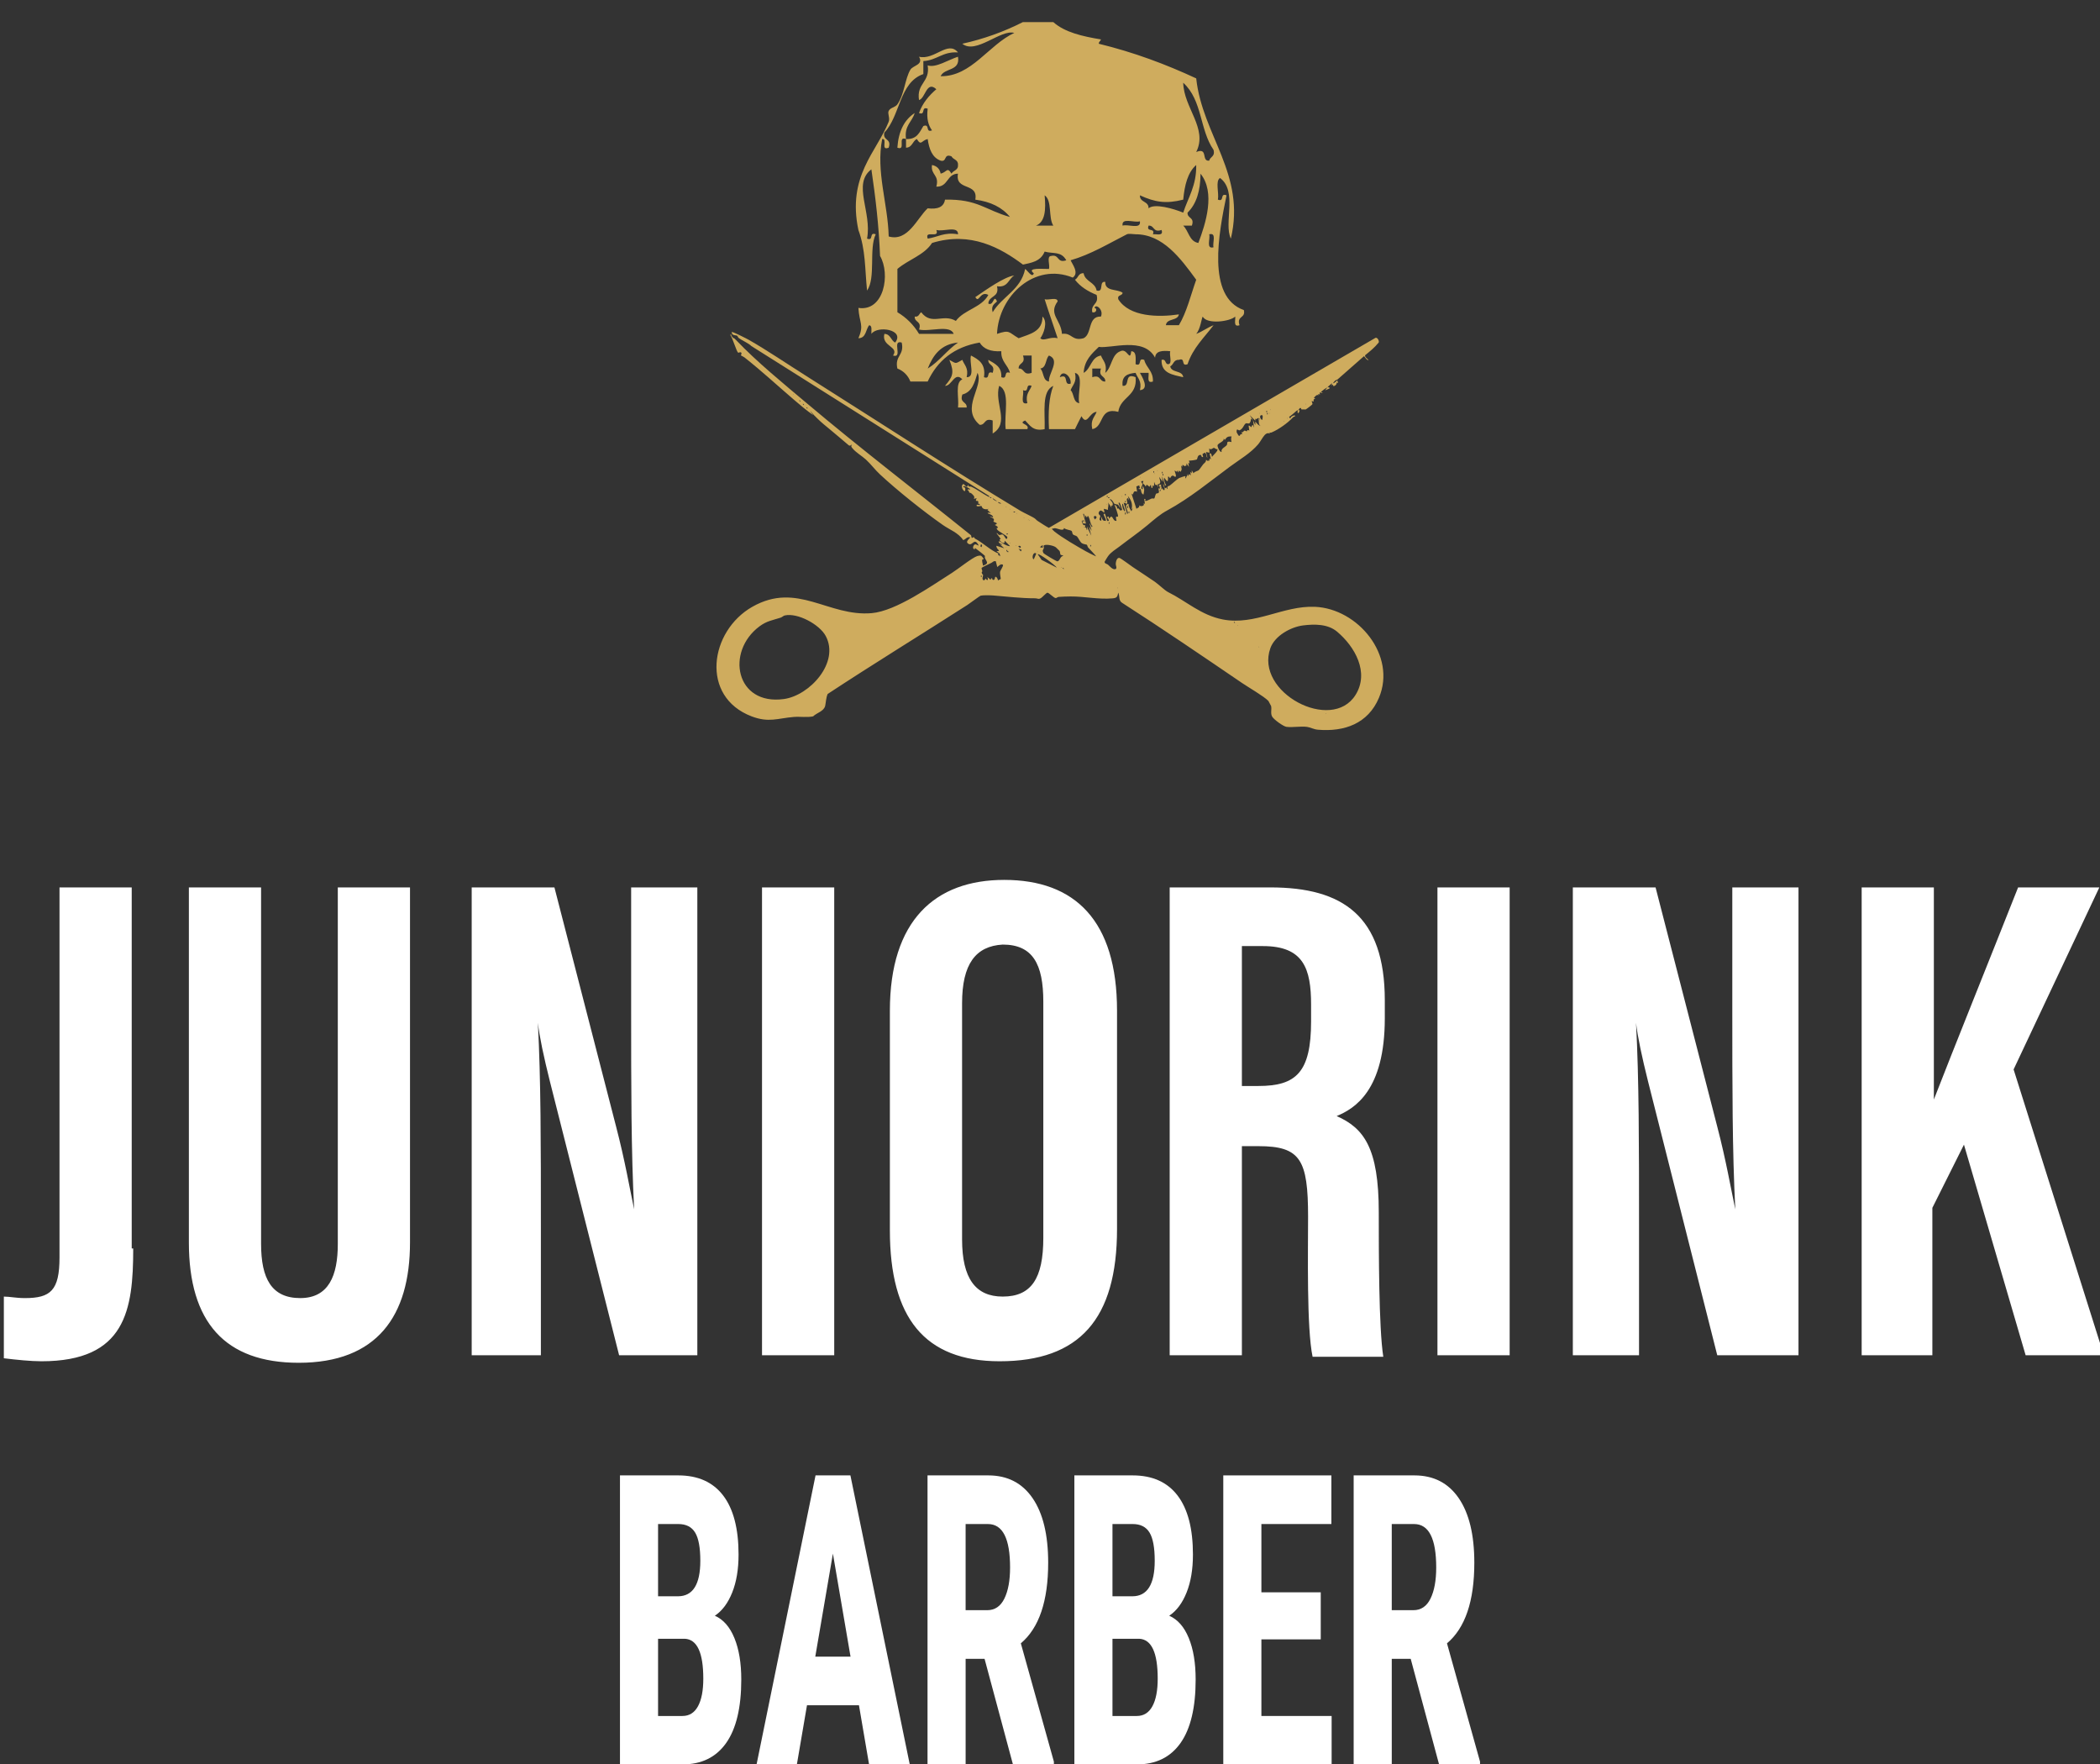 <?xml version="1.0" encoding="UTF-8"?> <svg xmlns="http://www.w3.org/2000/svg" xmlns:i="http://ns.adobe.com/AdobeIllustrator/10.0/" version="1.1" viewBox="0 0 248.652 208.917"><rect x="0" y="0" width="248.652" height="208.917" fill="#333333" stroke="none"/><defs><style> .cls-1 { fill-rule: evenodd; } .cls-1, .cls-2 { fill: #cfac5e; } .cls-3 { fill: #fff; } </style></defs><g><g id="Layer_1"><path class="cls-3" d="M15.774,147.823c0,7.303-.891,13.359-10.865,13.359-1.247,0-3.028-.178-4.453-.356v-7.302c.713,0,1.425.178,2.494.178,3.028,0,4.096-.891,4.096-4.809v-43.818h8.55v42.748h.178ZM30.914,105.075v42.214c0,4.097,1.247,6.412,4.631,6.412,3.384,0,4.453-2.671,4.453-6.412v-42.214h8.549v42.036c0,8.728-3.918,14.25-13.18,14.25-8.728,0-13.003-4.811-13.003-14.25v-42.036h8.55ZM55.851,160.47v-55.395h9.796l7.303,28.321c1.069,4.096,1.603,7.303,2.137,9.796-.356-6.768-.356-14.605-.356-23.69v-14.427h7.837v55.394h-9.261l-8.194-32.417c-.713-2.85-1.247-5.343-1.425-6.946.356,6.768.356,14.249.356,24.223v15.141h-8.193ZM90.227,105.075h8.55v55.395h-8.55v-55.395ZM113.916,118.789v27.965c0,4.631,1.603,6.768,4.809,6.768,3.385,0,4.809-2.137,4.809-6.946v-27.964c0-4.453-1.246-6.769-4.809-6.769-3.206.178-4.809,2.316-4.809,6.946M132.263,119.68v25.827c0,10.687-4.453,15.674-13.893,15.674-8.906,0-13.003-5.166-13.003-15.497v-26.004c-0-10.687,5.344-15.496,13.538-15.496,8.37,0,13.358,4.809,13.358,15.496M147.047,128.587h1.959c4.453,0,6.234-1.603,6.234-7.659v-1.96c0-4.275-.89-6.946-5.7-6.946h-2.493v16.565ZM138.497,105.075h11.934c8.55,0,13.537,3.384,13.537,13.359v2.137c0,8.55-3.562,10.687-5.699,11.578,3.207,1.425,4.986,3.74,4.986,11.4,0,4.63,0,13.714.535,17.099h-8.372c-.712-3.385-.534-12.469-.534-16.564,0-6.769-.891-8.372-5.878-8.372h-1.959v24.759h-8.55v-55.396h-0ZM170.202,105.075h8.55v55.395h-8.55v-55.395ZM186.232,160.47v-55.395h9.797l7.303,28.321c1.068,4.096,1.603,7.303,2.138,9.796-.356-6.768-.356-14.605-.356-23.69v-14.427h7.837v55.394h-9.618l-8.193-32.417c-.713-2.85-1.247-5.343-1.425-6.946.356,6.768.356,14.249.356,24.223v15.141h-7.839ZM220.609,105.075h8.371v25.115c2.138-5.522,6.947-17.456,9.975-25.115h9.619l-10.152,21.552,10.687,33.843h-9.262l-7.303-24.937-3.741,7.481v17.456h-8.371v-55.395h.177-0Z"></path><path class="cls-1" d="M121.128,2.616h3.589c1.352,1.211,3.439,1.688,5.64,2.051-.049.208-.257.256-.256.512,4.193,1.021,7.978,2.449,11.537,4.103.73,6.763,5.909,11.327,4.102,18.971-.881-1.817.832-5.613-1.282-7.178-.584.355-.095,1.784-.255,2.563.829.317.195-.829,1.025-.512-.914,4.429-2.395,12.039,2.051,13.587.238,1.008-.891.647-.512,1.795-.771.258-.455-.571-.512-1.026-.562.577-3.357.974-3.845,0-.16.267-.258,1.442-.769,2.051.744-.282,1.307-.743,2.051-1.025-1.103,1.46-2.441,2.687-3.077,4.615-.829.316-.196-.829-1.026-.513-.642-.044-.623.574-1.026.77.139.801,1.446.433,1.539,1.282-1.252-.287-2.625-.452-2.564-2.051.568-.141.365.49.769.513.567-.032.108-1.088.256-1.538-.951-.097-1.748-.039-1.794.769-1.336-2.527-5.233-1.047-6.666-1.282-.818.805-1.7,1.548-1.794,3.077.883-.485.87-1.866,2.051-2.052.226.629.768.942.512,2.052.796-.656.718-2.188,1.794-2.564.821-.424,1.109,1.353,1.282,0,.655.028.508.858.512,1.538.829.316.196-.829,1.025-.513.237.96,1.084,1.31,1.026,2.563-.771.259-.455-.57-.512-1.025h-1.025c.187.346,1.213,1.935,0,2.05.255-1.11-.287-1.422-.512-2.05-.95.076-1.684.367-1.538,1.538.967.112.089-1.619,1.538-1.026.234,2.286-1.801,2.301-2.051,4.103-2.312-.605-1.641,1.777-3.077,2.05-.255-1.11.287-1.422.512-2.05-.886.046-1.129,1.732-1.795.513-.269.499-.514,1.024-.769,1.537h-3.077c-.098-1.977-.018-3.778.512-5.127-1.414.637-.958,3.144-1.026,5.127-1.4.29-1.747-.474-2.307-1.026-.938.403.596.384.256,1.026h-2.563c-.209-1.756.582-4.513-.77-5.127-.613,2.05,1.31,4.388-.769,5.64v-1.539c-1.038-.353-.811.557-1.538.513-2.338-1.97.536-4.541-.256-6.153-.33,1.122-.634,2.271-1.795,2.563-.354,1.037.557.811.512,1.538h-1.026c.142-1.141-.397-2.961.512-3.332-.909-.976-1.239.797-2.051.769.9-1.072,1.149-1.53.512-3.077.884.482.654.482,1.538,0,.227.629.769.942.512,2.051,1.062.036.267-1.783.512-2.564.897.471,1.772.963,1.538,2.564.829.317.195-.829,1.026-.512.354-1.038-.556-.811-.512-1.539.751.445,1.612.781,1.538,2.051.828.317.195-.829,1.025-.512-.237-.96-1.084-1.31-1.025-2.564-1.273.077-2.117-.276-2.563-1.026-3.061.529-5.011,2.167-6.154,4.614h-2.051c-.268-.71-.828-1.27-1.538-1.537-.345-1.541.858-1.535.512-3.077-1.222-.368.196,1.906-1.025,1.538.759-1.076-1.402-1.055-1.026-2.563.752.017.755.784,1.282,1.026,1.162-1.529-2.088-2.054-2.821-1.026-.021-.406.124-.977-.256-1.025-.434.505-.346,1.533-1.282,1.538.695-1.604.116-1.733,0-3.589,3.05.464,3.815-4.017,2.564-6.154-.14-3.621-.542-6.978-1.026-10.254-2.289,1.746.09,5.041-.512,8.204.829.317.196-.829,1.025-.512-.827,1.736.033,5.16-1.025,6.666-.263-2.572-.156-4.812-1.026-7.178-1.352-6.392,2.176-9.253,3.589-12.819.173-.439-.164-.957,0-1.282.206-.406.767-.401,1.026-.769.836-1.189.881-2.982,1.538-4.102.305-.52,1.59-.581,1.026-1.538,1.852.43,3.418-1.977,4.614-.512-1.834-.125-2.481.936-4.102,1.025v1.539c-2.861.984-2.729,4.963-4.615,6.922-.238,1.008.891.646.512,1.794-1.009.411-.089-1.107-.77-1.025-.764,3.841.683,7.692.77,11.537,2.278.651,3.336-2.131,4.615-3.333,1.167.142,1.911-.141,2.051-1.026,3.87-.084,4.761,1.227,7.691,2.051-.915-1.136-2.29-1.813-4.102-2.051.375-2.084-2.427-.993-2.052-3.077-1.345.022-1.14,1.594-2.563,1.538.388-1.413-.69-1.361-.512-2.563.572.11.915.453,1.026,1.025.752-.18.756-.861,1.282,0,.194-.403.813-.383.769-1.025.045-.643-.573-.623-.769-1.026-.969-.371-.492.705-1.282.512-1.005-.363-1.366-1.368-1.538-2.563-.752.18-.756.861-1.282,0-.528.242-.53,1.009-1.282,1.025v-1.025c-1.082-.398.057,1.423-1.025,1.025.132-1.919.808-3.294,2.051-4.102-.307,1.059-1.254,1.481-1.026,3.077,1.271.074,1.606-.787,2.051-1.538.829-.317.195.829,1.025.512-.433-.592-.663-1.387-.512-2.563-.829-.317-.196.829-1.026.512.425-1.198,1.181-2.067,2.051-2.821-1.17-1.069-1.288,1.094-2.051,1.282-.315-2.024,1.339-2.079,1.026-4.103.945.335,2.494-.682,3.588-1.025.298,1.751-1.618,1.287-2.051,2.307,3.644.055,5.682-3.718,8.717-5.127-1.601-.461-4.548,2.592-6.154,1.281,2.492-.548,4.905-1.409,7.181-2.564l-0.0 0ZM113.436,40.56c-2.027.194-2.956,1.487-3.588,3.077,1.373-.848,2.271-2.172,3.588-3.077ZM143.689,17.743c-1.663-2.405-1.297-5.852-3.589-7.947.06,2.98,2.949,5.411,1.538,8.203,1.449-.593.571,1.138,1.538,1.026.108-.49.732-.465.512-1.282ZM135.997,24.665c.695-.618,2.963.043,4.103.512.585-1.808,1.584-3.201,1.538-5.64-1.005.875-1.375,2.384-1.538,4.102-2.038.515-3.332.312-5.128-.512-.029.883,1.054.654,1.025,1.538ZM140.612,25.178c-.044.727.867.5.512,1.538h-1.026c.659.623.701,1.863,1.794,2.051.891-2.345,2.035-5.995.256-8.204-.007,2.042-.493,3.606-1.536,4.615ZM122.666,26.715h2.051c-.609-.929-.109-2.966-1.026-3.588.159,1.696.073,3.15-1.025,3.588ZM132.921,26.715c.643-.211,2.208.498,2.051-.512-.644.211-2.208-.498-2.051.512ZM136.51,27.741c.455-.059,1.284.258,1.026-.512-1.038.354-.811-.556-1.538-.512-.316.829.829.195.512,1.025ZM109.848,28.254c1.195-.173,1.937-.797,3.588-.512.036-1.061-1.783-.267-2.563-.512.398,1.082-1.423-.056-1.025,1.025ZM127.024,32.869c-4.499-1.834-8.774,2.14-8.973,6.666,1.541-.52,1.338-.197,2.563.512,1.301-.493,2.837-.752,2.821-2.563.694.629.095,2.132-.256,2.563.414.419,1.073-.229,2.051,0-.505-1.545-1.045-3.058-1.538-4.614.451.148,1.506-.31,1.538.255-1.126,1.546.4,2.157.512,3.845,1.203-.176,1.152.9,2.564.512,1.036-.501.456-2.62,2.051-2.563.348-.804-.611-1.571-.77-1.026.355.023.27.654-.256.512-.19-1.045.826-.883.512-2.051-1.037-.416-1.929-.976-2.563-1.795.403-.194.383-.814,1.026-.769.176,1.02,1.362,1.031,1.538,2.051.93.247.215-1.153,1.026-1.026-.048,1.16,1.413.809,2.051,1.282-.023.404-.654.201-.512.77,1.319,2.098,4.735,2.157,7.178,1.795-.139.801-1.446.433-1.539,1.282h1.539c.931-1.548,1.401-3.556,2.051-5.384-1.855-2.552-3.962-5.388-7.178-5.384-.241,0-.815-.106-1.026,0-2.161,1.097-4.276,2.39-6.666,3.077.177.442,1.043,1.493.256,2.051h-0ZM126.254,30.818c-.611-1.097-1.527-.741-2.563-1.026-.485,1.209-1.667,1.329-2.563,1.539-2.654-1.983-6.197-3.97-10.768-2.564-.938,1.455-2.813,1.971-4.102,3.077v5.127c1.057.625,1.939,1.506,2.563,2.563h4.102c-.405-1.132-2.858-.218-4.102-.512.354-1.038-.557-.81-.512-1.538.504.077.508-.346.769-.512,1.225,1.614,2.585.127,4.102,1.026.973-1.334,3.046-1.569,3.845-3.077-.991-.535-1.109,1.073-1.538.256,1.324-.9,3.412-2.396,4.614-2.564-.703.408-.745,1.477-2.051,1.282.328,1.353-.979,1.072-1.026,2.051.642.339.622-1.194,1.026-.256-.29.31-.732.465-.512,1.282,1.116-1.875,3.338-2.644,3.845-5.127.244.134.851,1.149,1.025.512-.949-.72,1.195-.493,1.795-.512.148-.451-.31-1.506.256-1.539,1.01-.237.648.892,1.796.513ZM143.689,29.28c-.156-.529.413-1.78-.512-1.538.154.529-.414,1.781.512,1.538ZM120.615,43.637c.727-.044.5.866,1.538.512v-2.052h-1.026c.354,1.039-.557.812-.512,1.539ZM123.179,43.637c.438.417.27,1.438,1.026,1.537-.111-.909,1.401-2.541,0-3.077-.439.418-.27,1.44-1.026,1.539ZM125.487,44.662c1.163-.48.348,1.019,1.281.77.138-.889-1.028-1.786-1.281-.77ZM130.871,45.175c.044-.727-.867-.499-.512-1.537h-1.026v1.025c1.037-.354.81.556,1.538.512ZM126.768,46.2c.438.418.27,1.44,1.026,1.539-.285-1.084.604-3.339-.512-3.589.255,1.11-.288,1.422-.513,2.05ZM121.128,46.2c.155.528-.413,1.781.512,1.539-.255-1.111.287-1.423.512-2.051-.829-.317-.195.829-1.025.511Z"></path><path class="cls-2" d="M118.417,64.364c-.185-.12-.257-.334-.043-.251.117.046.379.261.575.35.169.076.465.234.645.196l-.631-.63-.041.251c-.186.14-.832-.422-.42-.461l-.504-.674c.088-.084.186.171.31.199.144.032.292-.119.447-.036.098.053.313.449.337.467.138.102.214-.076.169-.208-.039-.114-.992-.641-1.134-.801-.285-.321.059-.233.039-.291-.07-.203-.289-.251-.336-.296-.093-.089.295-.052.167-.25l-.381-.169c.258-.402-.196-.421-.459-.631l.419.126c.111-.155-.423-.452-.587-.424l.045-.082-.129-.083.42.084-.42-.378.167-.125c-.241.089-.515.091-.72-.082-.082-.069-.105-.228-.133-.245-.075-.044-.417.113-.575-.011-.101-.342.581.089.334-.25-.01-.014-.126.022-.149-.04-.016-.043.054-.221-.036-.284-.123-.087-.373.135-.15-.348l-.336.083c.173-.287-.093-.463-.316-.671-.051-.048-.18-.042-.218-.078-.092-.089-.014-.294-.222-.261.051-.241.215-.048.335-.124-.063-.116-.672-.387-.712-.379-.349.068.092.153.111.217.005.019.055.453-.112.372-.255-.179-.433-.7-.085-.84.026-.01.259.313.42.336l.125-.251c.013.317.22.172.378.244.726.332,1.285.795,1.969,1.15.133.069.272.067.091-.091l-28.103-17.718c-.362-.361-1.065-.633-1.489-.947-.108-.08-.145-.252-.185-.275-.154-.088-.646.02-.654-.439.09-.081,1.813.805,2.046.938,2.194,1.252,4.493,2.823,6.657,4.188,8.49,5.356,16.89,10.854,25.486,16.044.384.232,1.51.737,1.739.935.221.191.102.143.478.38.378.238.746.495,1.144.703l38.677-22.501c.243-.078.455.378.382.55-.463.582-1.062,1.069-1.613,1.512-.059.229.287.406.411.574-.209.064-.485-.461-.545-.462l-3.153,2.773c-.225.036-.394.236-.504.42.072.066.428-.265.504-.335l.083.337-.166-.086c.045.206-.188.445-.378.427-.045-.004-.041-.143-.061-.152-.074-.035-.204.266-.109-.188-.197.179-.367.297-.547.503.102-.02.299-.054.251.125l-.504.211c-.016-.013.209-.286.252-.335-.128.025-.72.457-.756.547-.034.085.211-.023.167.125l-.335-.083.043.249-.212-.081.045.161c-.231-.114-.401.163-.55.301l.167.124c-.466.04.08.498-.419.254-.023.14.127.265.066.403-.02.046-.721.594-.788.606-.024.004-.464.002-.487-.004-.065-.018-.048-.135-.066-.147-.156-.109-.248.18-.324.236.015-.012.116.006.168.001-.158.7-.37.165-.168-.001-.031.023-.134.022-.21.081-.288.223-.558.523-.883.719l.166.209c-.073-.3.768-.553.505-.254-.009.01-.132.014-.201.09-.6.66-1.687,1.433-2.516,1.784-.096.04-.187.061-.269-.02l.045.165c-.23-.115-.445-.016-.611.166-.263.288-.524.81-.771,1.099-.907,1.064-2.229,1.824-3.331,2.639-2.361,1.747-4.819,3.773-7.414,5.178-.918.497-1.541,1.072-2.372,1.765-1.01.842-2.219,1.681-3.303,2.52-.48.372-.984.633-1.363,1.156-.056.077-.392.612-.398.649-.033.219.279.247.39.34.211.178.552.628.877.538.249-.069.042-.428.049-.62.009-.25.118-.774.445-.706.153.032,1.343.922,1.601,1.097.846.572,1.721,1.127,2.573,1.714.433.298,1.195,1.038,1.556,1.218,2.222,1.107,3.923,2.752,6.499,3.253,3.812.741,7.157-1.659,10.913-1.498,5.093.219,9.694,5.762,7.575,10.778-1.293,3.062-4.097,4.045-7.246,3.773-.475-.041-.86-.278-1.265-.332-.755-.1-1.681.085-2.433-.005-.38-.046-1.532-.885-1.711-1.232-.203-.394-.019-.832-.112-1.233-.008-.033-.296-.577-.32-.601-.54-.559-2.349-1.6-3.103-2.113-4.678-3.184-9.409-6.413-14.208-9.499-.463-.268-.265-.806-.469-1.213-.095.494-.157.631-.669.677-1.662.152-3.321-.237-4.978-.224-.314.003-1.137.021-1.408.052-.13.015-.258.139-.344.139-.229.001-.821-.665-.996-.634-.131.023-.576.516-.731.617-.332.215-.396.041-.707.042-1.672.005-3.313-.203-4.963-.333-.348-.027-1.18-.049-1.493.023-.094.021-1.348.955-1.583,1.106-5.498,3.527-11.089,6.95-16.535,10.535-.195.452-.197.948-.291,1.39-.141.661-.989.827-1.431,1.259-.74.154-1.529.008-2.284.07-1.918.158-2.96.705-4.991-.067-6.129-2.331-4.983-10.114.093-12.985,5.327-3.012,8.975,1.211,14.127.76,2.879-.252,7.053-3.225,9.513-4.778.674-.425,2.386-1.792,2.977-1.981.136-.043.31-.068.449-.038.027.006.356.34.306.414-.007.011-.116-.008-.138.023-.117.171.062.533.06.738.754-.258.457-.426.241-.882-.046-.098.007-.254-.012-.279-.057-.078-.907-.747-1.054-.848-.296-.202-.07.084-.143.076-.353-.041-.173-.527.014-.582.18-.052.299.144.447.119-.531-.998-.693.057-1.173-.169-.446-.21-.052-.521.165-.757.003-.081-.114-.03-.168-.042-.056-.012.018-.037-.084,0-.291.107-.337.296-.583.331-.549-.855-1.582-1.213-2.386-1.775-2.297-1.603-5.407-4.091-7.456-5.995-.596-.554-1.076-1.219-1.678-1.769-.433-.396-1.172-.828-1.559-1.299-.188-.229-.215-.233-.082-.505-.104.118-.223.226-.377.128-.707-.613-1.431-1.206-2.145-1.811-.566-.479-1.044-.835-1.555-1.345-.028-.028-.056-.056-.084-.084-.112-.113-.225-.224-.336-.336-.149-.149-.279-.37-.463-.503l.379.503c-.786-.54-1.541-1.182-2.271-1.806-1.966-1.68-3.857-3.438-5.891-5.038-.104-.082-.393-.206-.406-.225-.021-.032.225-.368-.101-.379-.052-.002-.148.09-.23.043-.193-.11-.664-1.778-.92-2.07l.066-.149c.013.211.121.32.253.461.061.065.156.071.168.084.027.029.057.055.084.084.021.012.042.075.084.084,2.501,2.628,5.581,5.128,8.367,7.479,6.368,5.373,13.001,10.445,19.479,15.663.091.52.113.222.352.227.042.001.033.118.115.161.94.486,1.778,1.358,2.79,1.777-.173.213.078.162.213.332l-.095-.333-.367-.297c.681.022-.067-.205-.002-.629l.924.294-.504-.463c.028.014.209.067.251.043-.052-.12-.195-.091-.251-.127ZM87.438,39.732v.084c.055-.028.055-.056,0-.084ZM93.911,46.625v.084c.055-.028.055-.056,0-.084ZM94.667,47.384c-.083.059.045.115.086.165.084-.055-.039-.111-.086-.165ZM95.087,47.804c-.083.059.045.115.086.165.084-.055-.039-.111-.086-.165ZM154.608,47.802v.084c.055-.028.055-.056,0-.084ZM95.508,48.224c-.083.059.045.115.086.165.084-.055-.039-.111-.086-.165ZM150.405,48.475v.084c.055-.028.055-.056,0-.084ZM150.025,48.811v-.167h-.082v.167h.082ZM149.144,48.895v.084c.055-.028.055-.056,0-.084ZM150.109,49.063v-.167h-.082v.167h.082ZM150.32,48.895v.084c.055-.028.055-.056,0-.084ZM148.345,49.736c-.006-.014-.242-.18-.251-.168.064.153-.053.518-.191.568-.136.049-.279-.084-.43.023-.188.134-.305.65-.726.799-.09.032-.368-.363-.319.232.002.027.219.38.238.393.161.106.154-.123.236-.162.146-.069.269.119.098-.256.203.091.272-.165.31-.172.145-.025.254.078.328.08.039.001-.007-.286.287-.077l-.083-.588c.148-.062.256.169.294.166.096-.007.071-.271.209-.25l.168.335c-.078-.213-.097-.767-.167-.924.146.229.156.382.295.588l-.001-.42c.156.221.361.461.629.547-.311-.195-.173-.559-.25-.883l.082-0.0.084.251-.04-.259c-.308-.205-.273.21-.507.01l.002.249-.674-.67.379.587ZM149.437,49.736c.057-.115.151-.596-.041-.586-.336.017-.179.471.041.586ZM152.422,49.484v.084c.055-.028.055-.056,0-.084ZM152.002,49.82v.084c.055-.028.055-.056,0-.084ZM145.823,51.67c-.448.005-.55.049-.799.42l-.125-.167c.04.368-.537.481-.721.757-.083.125.212.862.467.84-.121-.429.468-.583.624-.84.115-.189-.146-.509.553-.338-.054-.237-.075-.433-0-.671ZM144.141,53.184c-.158.044-.303-.141-.395-.154-.121-.017-.36.308-.573.071l.042.502-.419-.083.167.671c-.183-.107-.044-.518-.335-.588l-.253.168.083.335c-.232.089-.18-.233-.29-.243-.404-.035-.372.482-.46.543-.059.041-.793.168-.93.12l.085.376-.169-.124.082.503-.294-.418.001.25-.211.084-.251-.168-.043.253-.125-.169c.02.368.162.456-.086.755l-.166-.167-.084.251-.128-.251-.083.168-.21-.168c-.05.129.306.765.041.755-.094-.004-.333-.401-.589.171-.269-.338-.245-.24-.247.083-.004.596-.33-.017-.467-.169-.035.334.096.639.251.924-.238.044-.139-.056-.189-.184-.117-.295-.198-.612-.316-.907l.084.672-.419-.588c.052.337.36.857-.167.88l.081.38-.172-.333c-.201.182-.249-.148-.333-.338l0.0.504-.167-.086c-.011.013.015.486-.168.254-.016-.021.016-.583-.21-.082l-.337-.254c-.149.39-.16.109-.241.034-.18-.168-.312-.122-.137-.454-.516-.057-.124.231-.115.379.007.118-.355.553.032.586l-.043-.377c.324.287.192.646.126,1.008-.303-.095-.272-.541-.342-.667-.006-.011-.188.098-.245-.049l.167-.04-.084-.338-.342.134.09.623c-.494-.195-.374.232-.546.336l-.122-.118.586,1.8c.193-.113.391-.161.336-.42.161.218.718.073.506-.213l.165.045-.083-.588.167.04c-.28.495.566-.022.694-.07.107-.04.289.017.321-.009.091-.076.11-.43.244-.581.051-.058.272.037.328-.195l-.072-.447c.365.255.037-.38.084-.419l.252 0-.083.335.125-.168-.041.421.125-.167c.097.289.339.327.256-.001-.037-.147-.195-.295-.129-.504l.168.505c.039.034.218-.102.247-.078.036.029-.06.195.088.161-.078-.433.087-.275.24-.387.308-.225.892-.784,1.127-.898.086-.042.709-.258.735-.229.038.043-.081.28.084.253.002-.313.249-.228.086-.588l.168.335.084-.252.21.166-.042-.418.166.167.002-.335.209.335c.106-.205.51-.27.607-.359.109-.098.415-.554.525-.691.143-.178.372-.26.34-.547l.251.168.084-.168.084.168.002-.335.169.124-.169-.713c.299-.032.209.268.294.419.094-.18.787-.741.63-.923ZM137.038,55.705v.084c.055-.028.055-.056,0-.084ZM136.659,55.956v-.167h-.082v.167h.082ZM137.667,56.04v-.167h-.082v.167h.082ZM136.701,56.041v.084c.055-.028.055-.056,0-.084ZM137.751,56.293v-.167h-.082v.167h.082ZM135.02,56.461v.084c.055-.028.055-.056,0-.084ZM137.415,58.142v-.167h-.082v.167h.082ZM133.296,58.647v-.167h-.082v.167h.082ZM131.195,58.732h-.167v.082h.167v-.082ZM132.834,58.731v.084c.055-.028.055-.056,0-.084ZM133.97,60.328c.18-.618-.028-1.114-.42-1.597l.166.588-.168-.336c-.285.063.017.502-.084.672l-.418-.127.419,1.304c.158.018.065-.17.045-.255-.076-.339-.437-.844.121-.921-.021.33.169.615.336.883l.168-.379-.167.167ZM117.408,58.982l-.167-.167-0.0.168.168-0ZM131.363,58.9h-.167v.082h.167v-.082ZM117.533,58.985c.023.183.385.348.546.377l-.546-.377ZM131.952,59.656c-.168-.223-.22-.459-.547-.587.136.316.497.436.294.839l-.126-.071.041.282-.418-.631c.129.354-.044.59-.003.883l-.501-.127.083.42c-.115.115-.378-.466-.631-.08-.189.289.125.445.13.473.053.261-.293.489.124.615l-.001-.504c.158.376.118.5.546.505.014-.221-.14-.412-.203-.595-.039-.113-.148-.268.076-.246.103.125.241.785.296.841.038.039.224.027.164-.122-.042-.103-.395-.398.003-.383l.042.254c.476-.701.36.334.882.251-.183-.759.074-.408.166-.506.095-.1-.326-1.203-.418-1.427.034.047.179.108.256.207.069.089.06.241.094.28.014.016.114-.044.155-.015.1.071.115.359.421.157-.081-.226-.137-.47-.237-.688-.026-.058-.193-.346-.184-.069l.25.632-.335-.504h-.084l-.336-.084ZM133.296,59.487v-.167h-.082v.167h.082ZM118.5,59.573c-.012-.013-.277-.132-.334-.128.032.176.462.26.334.128ZM130.985,59.656v.084c.055-.028.055-.056,0-.084ZM133.212,60.58c-.01-.232-.104-.48-.189-.693-.036-.089-.024-.25-.145-.231-.02.298.085.728.335.924ZM133.548,60.16v-.251h-.082v.251h.082ZM119.131,59.992v.084c.055-.028.055-.056,0-.084ZM119.552,60.244v.084c.055-.028.055-.056,0-.084ZM120.182,60.581h-.167v.082h.167v-.082ZM133.716,60.748v-.167h-.082v.167h.082ZM133.296,60.916v-.251h-.082v.251h.082ZM120.392,60.749v.084c.055-.028.055-.056,0-.084ZM128.589,62.01c-.163-.133-.398.205-.421-.377-.221-.076.084.511.108.527.128.088.191-.093.229.144.037.237-.096-0-.166.083.235.123.304.025.336.378.122.001.012-.441-.001-.504.131.354.384.818.547,1.175l-.294-1.091.335.504-.251-.84c.076-.12.259.661.335.295-.283-.308-.261-.777-.463-1.135-.142-.251-.08.107-.207.082l-.168-.251 0.0.336-.17-.503c-.163-.019-.046.153-.023.233.078.283.184.677.277.943ZM129.599,61.505c.56-.282-.03-.584-.084-.29-.014.075.107.19.084.29ZM121.233,61.253v.084c.055-.028.055-.056,0-.084ZM121.737,61.505v.084c.055-.028.055-.056,0-.084ZM121.906,61.589v.084c.055-.028.055-.056,0-.084ZM128.254,61.59c-.028.123.035.176.126.25l-.044-.25h-.082ZM131.362,62.009v-.167h-.082v.167h.082ZM125.985,62.514c-.031.447-.75.048-1.065.029-.121-.007-.242.065-.366.056-.032.03.245.297.294.335.96.76,2.622,1.722,3.715,2.338.388.219.802.41,1.203.604.052-.048-.821-.923-.925-1.049-.077-.093-.079-.254-.164-.334-.022-.021-.432-.063-.585-.179-.222-.168-.434-.664-.57-.796-.112-.109-.389-.134-.485-.25-.087-.106-.065-.321-.149-.398-.133-.122-.727-.149-.902-.356ZM119.341,63.187h-.167v.082h.167v-.082ZM128.756,63.438v-.167h-.082v.167h.082ZM119.552,64.279v.084c.055-.028.055-.056,0-.084ZM116.23,64.784c.019-.185.156-.256-.082-.336-.019.185-.156.256.082.336ZM120.308,64.532v.084c.055-.028.055-.056,0-.084ZM123.461,64.532l-.336.25.336.084 0-.335ZM125.03,64.812c-.267-.212-1.036-.368-1.347-.269-.216.069-.057.24-.084.35-.061.252-.231.203-.052.586.051.109,1.543.986,1.639.985.32-.006.343-.651.712-.629-.061-.127-.254-.085-.315-.146-.073-.073-.043-.338-.13-.46-.018-.025-.399-.397-.424-.416ZM129.177,64.699v-.167h-.082v.167h.082ZM120.855,64.701c-.177-.181-.479.006-.041.167.073.011.048-.16.041-.167ZM119.131,64.784v.084c.055-.028.055-.056,0-.084ZM118.291,64.868v.084c.055-.028.055-.056,0-.084ZM120.857,65.288l.125-.169-.379-.167.254.335ZM119.295,65.251c-.035-.035-.049-.081-.039-.13l-.082-0-0.0.124.127.127c.29-.017.056-.059-.006-.121ZM122.83,65.288v.084c.055-.028.055-.056,0-.084ZM122.704,65.541c-.423-.294-.571.665-.294.67l.294-.67ZM125.142,67.221c-.173-.294-2.106-1.729-2.27-1.596l.462.672,1.808.923ZM117.408,66.633c-.069.027-.112.057-.168.084-.15.073-.96.451-.999.518-.056.096.07.29.074.407.003.075-.166.062,0,.336.018.03.059.055.084.084.009.163-.083.356-.064.452.055.281.276.245.359-.032.214.375.374.168.21-.168l.378.335.084-.169c.177-.049.114.125.144.143.243.148.286-.105.319-.31.149-.109.354.296.336.42.061-.061.315-.162.327-.177.026-.035-.125-.589-.072-.87.028-.144.424-.709.333-.801-.242-.243-.639.275-.672.251l-.17-.673c-.249-.089-.383.12-.504.168ZM118.375,66.633v.084c.055-.028.055-.056,0-.084ZM125.689,67.138v.084c.055-.028.055-.056,0-.084ZM125.856,67.224c-.083.059.045.115.086.165.084-.055-.039-.111-.086-.165ZM116.23,68.314v-.167h-.082v.167h.082ZM132.33,69.576v.084c.055-.028.055-.056,0-.084ZM92.92,72.872c-.164.037-.31.204-.494.263-.965.311-1.638.386-2.501,1.03-4.031,3.006-2.817,9.385,2.889,8.605,3.057-.418,6.636-4.327,4.955-7.467-.732-1.368-3.328-2.775-4.849-2.43ZM146.116,73.613c-.083.059.045.115.086.165.084-.055-.039-.111-.086-.165ZM146.537,74.031v.084c.055-.028.055-.056,0-.084ZM154.293,74.053c-1.471.184-3.347,1.23-3.871,2.686-1.889,5.25,7.255,10.074,10.082,5.543,1.664-2.667-.08-5.726-2.195-7.496-1.085-.907-2.645-.905-4.016-.733ZM149.059,76.553v.084c.055-.028.055-.056,0-.084ZM156.962,84.456v.084c.055-.028.055-.056,0-.084Z"></path><g><path class="cls-3" d="M73.408,208.917v-34.222h6.906c2.333,0,4.105.796,5.317,2.386,1.212,1.591,1.819,3.922,1.819,6.992,0,1.739-.251,3.236-.752,4.489-.501,1.254-1.187,2.171-2.057,2.75,1.002.439,1.775,1.32,2.317,2.645.542,1.324.813,2.958.813,4.9,0,3.322-.596,5.829-1.788,7.521s-2.918,2.538-5.179,2.538h-7.397ZM77.919,189.01h2.348c1.77,0,2.655-1.402,2.655-4.207,0-1.552-.205-2.664-.614-3.338s-1.074-1.011-1.995-1.011h-2.394v8.556ZM77.919,194.039v9.143h2.885c.808,0,1.422-.383,1.841-1.151.419-.768.629-1.856.629-3.267,0-3.071-.727-4.646-2.179-4.725h-3.177Z"></path><path class="cls-3" d="M101.706,201.913h-6.154l-1.197,7.004h-4.773l6.983-34.222h4.128l7.028,34.222h-4.818l-1.197-7.004ZM96.534,196.155h4.174l-2.087-12.198-2.087,12.198Z"></path><path class="cls-3" d="M116.577,196.413h-2.241v12.504h-4.512v-34.222h7.197c2.262,0,4.008.897,5.241,2.691,1.232,1.795,1.848,4.345,1.848,7.65,0,4.545-1.079,7.726-3.237,9.543l3.913,14.008v.329h-4.849l-3.36-12.504ZM114.336,190.655h2.563c.899,0,1.575-.458,2.025-1.375.45-.916.675-2.142.675-3.678,0-3.432-.874-5.147-2.624-5.147h-2.64v10.2Z"></path><path class="cls-3" d="M127.211,208.917v-34.222h6.905c2.333,0,4.105.796,5.317,2.386,1.213,1.591,1.818,3.922,1.818,6.992,0,1.739-.251,3.236-.752,4.489-.501,1.254-1.187,2.171-2.056,2.75,1.002.439,1.774,1.32,2.316,2.645.543,1.324.813,2.958.813,4.9,0,3.322-.596,5.829-1.787,7.521-1.192,1.692-2.919,2.538-5.18,2.538h-7.396ZM131.723,189.01h2.348c1.77,0,2.655-1.402,2.655-4.207,0-1.552-.205-2.664-.614-3.338s-1.074-1.011-1.995-1.011h-2.394v8.556ZM131.723,194.039v9.143h2.885c.808,0,1.422-.383,1.842-1.151.419-.768.629-1.856.629-3.267,0-3.071-.727-4.646-2.179-4.725h-3.177Z"></path><path class="cls-3" d="M156.384,194.11h-7.028v9.072h8.317v5.735h-12.829v-34.222h12.798v5.759h-8.286v8.085h7.028v5.57Z"></path><path class="cls-3" d="M167.034,196.413h-2.241v12.504h-4.512v-34.222h7.197c2.262,0,4.008.897,5.241,2.691,1.232,1.795,1.849,4.345,1.849,7.65,0,4.545-1.079,7.726-3.237,9.543l3.913,14.008v.329h-4.85l-3.36-12.504ZM164.793,190.655h2.563c.899,0,1.575-.458,2.025-1.375.45-.916.675-2.142.675-3.678,0-3.432-.874-5.147-2.624-5.147h-2.64v10.2Z"></path></g></g></g></svg> 